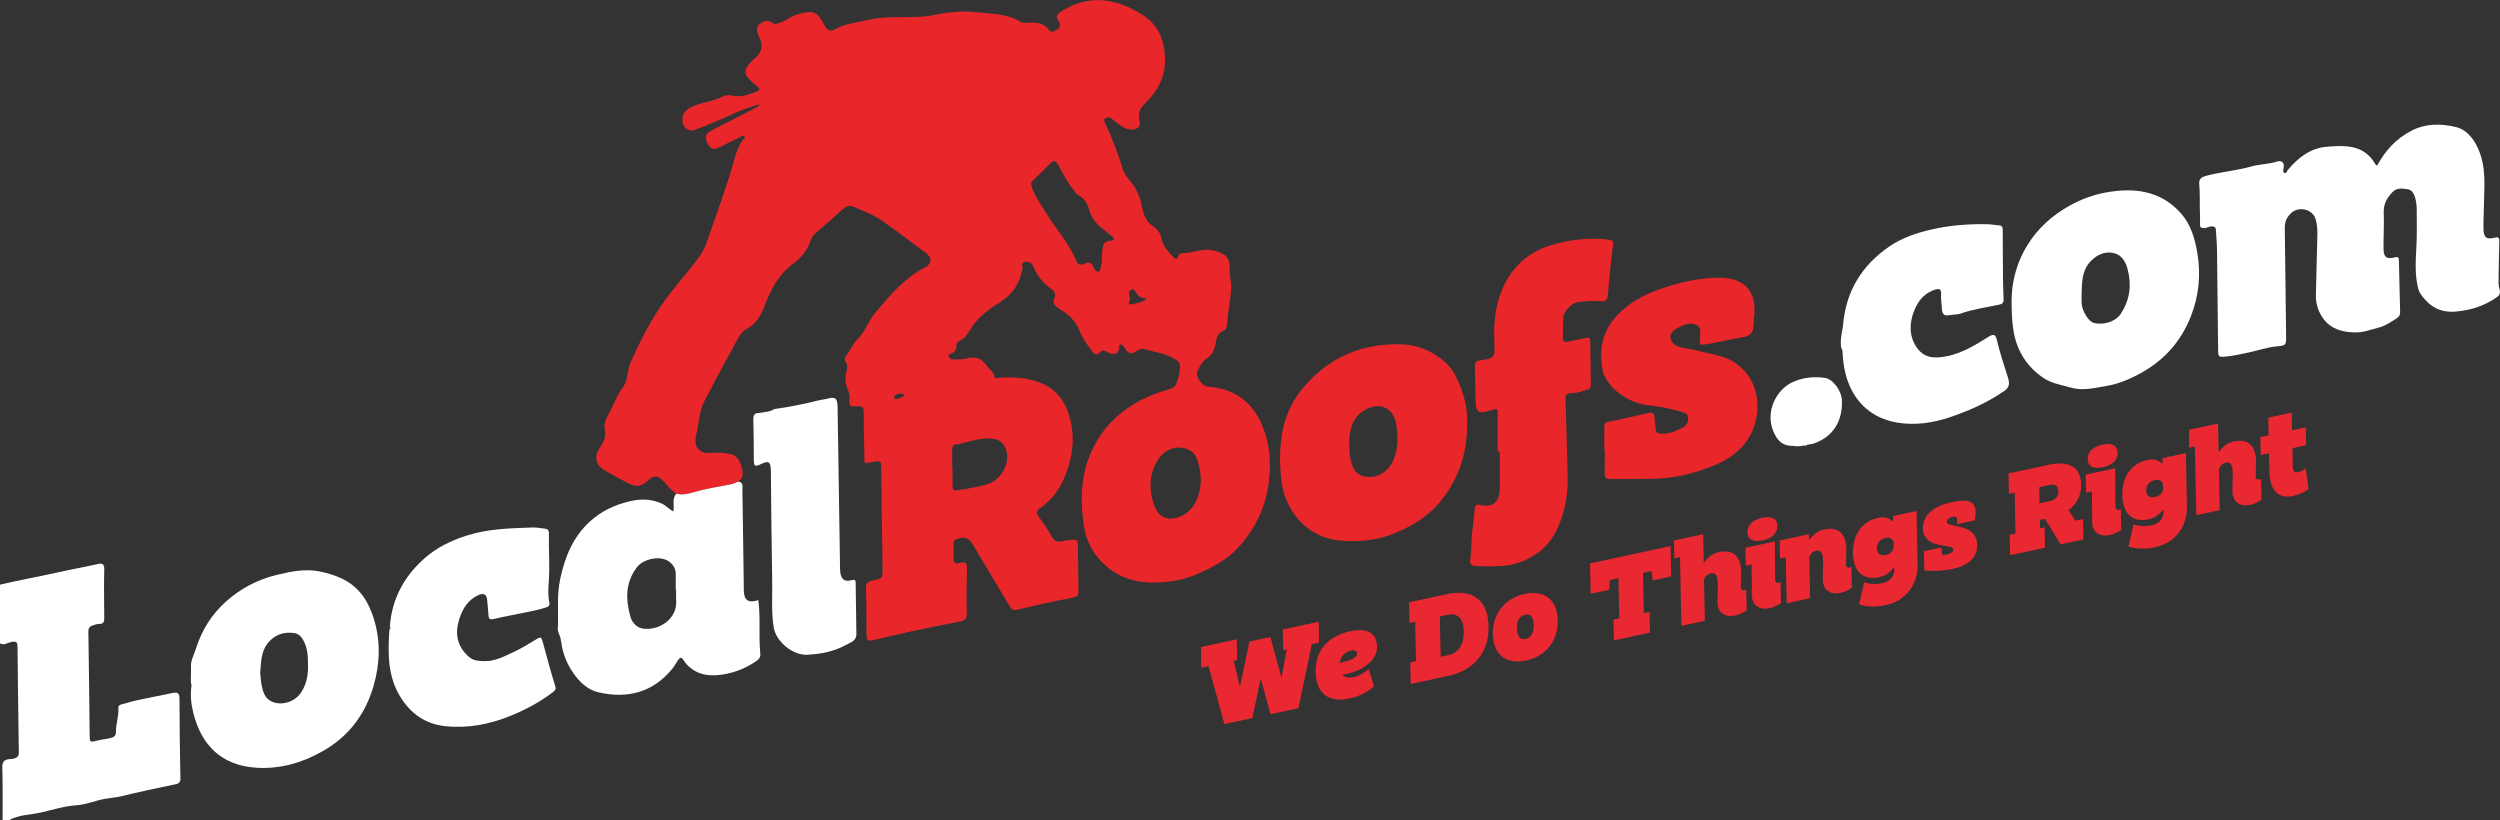 <?xml version="1.0" encoding="UTF-8"?>
<svg id="Layer_2" data-name="Layer 2" xmlns="http://www.w3.org/2000/svg" viewBox="0 0 490.87 161">
  <rect x="0" y="0" width="490.87" height="161" fill="#333333" stroke="none"/>
  <defs>
    <style>
      .cls-1 {
        fill: #ea2831;
      }

      .cls-2 {
        fill: #fff;
      }

      .cls-3 {
        fill: #e9272b;
      }

      .cls-4 {
        fill: #231f1f;
      }
    </style>
  </defs>
  <g id="Layer_1-2" data-name="Layer 1">
    <g>
      <path class="cls-2" d="M35.45,152.8c.02,1.17-.86,1.15-1.49,1.29-3.39.7-6.77,1.43-10.14,2.25-1.07.26-2.21.33-3.31.53-1.85.33-3.57,1.12-5.48,1.24-2.45.16-4.81.94-7.19,1.46-2.01.43-4.17.42-6.04,1.45H.51c0-3.44.05-6.88-.06-10.31-.03-1.09.33-1.53,1.3-1.65.3-.04.6-.01.89-.09.59-.15,1.07-.38,1.06-1.16-.1-6.97-.2-13.94-.26-20.9,0-.86-.34-1.04-1.07-.86-.03-.03-.06-.06-.1-.1-.02.04-.04.08-.06.13-.2.01-.4.07-.59.15-.03.01-.06.02-.1.04-.09.03-.18.07-.27.1-.41.15-.82.24-1.27-.08v-11.49c3.77-.9,7.6-1.57,11.39-2.42,2.62-.59,5.28-1.05,7.9-1.65.73-.17,1.23-.02,1.2,1.01-.08,3.19-.03,6.37,0,9.56,0,.75-.13,1.24-1.03,1.21-.36-.01-.74.14-1.1.24-.64.19-1,.48-.99,1.3.12,6.72.17,13.44.25,20.16.02,1.59.03,1.57,1.54,1.19.88-.22,1.8-.28,2.67-.52.5-.14.97-.38.95-1.13-.03-1.59.59-3.12.48-4.73-.03-.45.24-.64.68-.74.93-.21,1.84-.54,2.77-.74,2.35-.51,4.71-.95,7.06-1.45.93-.2,1.49-.18,1.49,1.05.01,5.23.08,10.46.18,15.69Z"/>
      <path class="cls-3" d="M247.66,83.1c-1.99-4.31-5.49-6.85-10.38-7.17-1.26-.08-2.69-2.03-2.15-3.12.44-.88.92-1.84,1.77-2.39,1.04-.68,1.53-1.61,1.74-2.76.21-1.12.32-2.29,1.67-2.76.39-.14.58-.67.6-1.06.12-2.39.69-4.72.83-7.11.07-1.33-.35-2.58-.3-3.9.08-2.24-.74-2.98-2.96-3.6-2.29-.64-4.35.53-6.54.5-.3,0-.48.32-.58.62-.2.57-.51.62-.92.19-.98-1.03-1.97-2.02-2.32-3.51-.23-.95-.63-1.9-1.56-2.47-1.34-.82-1.93-2.1-2.24-3.59-.41-1.97-1.03-3.87-2.41-5.41-.68-.76-1.24-1.64-1.53-2.58-.92-3-2.01-5.93-3.39-8.75-.16-.34-.28-.82.09-1.05.34-.21.79-.21,1.18.11.68.55,1.37,1.11,2.11,1.58.89.57,1.92.8,2.88.33.89-.43.48-1.38.39-2.07-.14-1.18.31-1.96,1.13-2.76,2.39-2.34,4.01-5.02,3.98-8.57-.03-3.8-1.22-6.91-4.55-8.97-4.7-2.91-9.58-3.96-14.75-1.21-.66.35-1.36.73-1.82,1.29-.45.56.32,1.11.45,1.71.15.72-.23.99-.7,1.25-.46.26-.97.66-1.43,0-.9-1.28-2.23-1.45-3.64-1.44-.63,0-1.42.19-1.88-.1-2.6-1.67-5.59-1.57-8.45-1.91-2.84-.34-5.7-.08-8.49.51-4.32.9-8.76-.06-13.06,1-2.14.53-4.39.65-6.37,1.77-.91.52-1.58.39-2.13-.67-1.48-2.87-2.14-3.03-5.2-2.26-1.3.33-2.26,1.22-3.47,1.65-.49.17-1,.44-1.45.14-.96-.65-1.81-.56-2.65.18-.95.83-.43,1.71-.08,2.53.66,1.51.76,2.68-.69,4-2.84,2.56-2.7,3.3.32,5.69.53.42.55.73-.09.99-1.59.63-3.17,1.24-4.95.81-.61-.15-1.27-.07-1.85.23-1.75.91-3.75,1.03-5.55,1.8-1.62.7-2.46,1.43-2.24,3.29.12.99,1.31,1.82,2.21,1.48,2.78-1.03,5.52-2.16,8.21-3.43,1.45-.68,3.02-1.1,4.54-1.64.04.1.08.2.12.3-1.65.85-3.3,1.7-4.95,2.55-1.59.82-3.22,1.58-4.77,2.47-1,.58-1.02,1.49-.23,2.74.55.87,1.25.81,2.08.38,1.36-.71,2.76-1.35,4.13-2.04.27-.14.48-.39.78-.11.41.4-.14.47-.27.65-.73,1.04-1.22,2.21-1.55,3.4-1.55,5.65-3.63,11.11-5.52,16.65-.34,1.02-.84,2.03-1.47,2.89-2.06,2.85-4.45,5.43-6.54,8.27-2.89,3.93-5.08,8.21-7.02,12.65-.65,1.5-.43,3.29-1.4,4.64-.87,1.2-1.54,2.5-2.1,3.83-.62,1.48-1.88,2.92-1.54,4.56.33,1.59-.29,2.62-1.06,3.77-1.08,1.6-.67,3.27.98,4.22,1.52.86,3.03,1.73,4.58,2.52,1.82.92,2.61.76,4.27-.71.92-.82,1.73-.72,2.69.28.85.88,1.57,1.89,2.62,2.55,1.11.3,2.24.04,3.24-.25,2.37-.68,4.79-1.1,7.2-1.54.55-.1,1.06-.25,1.52-.56,1.08-.54,1.19-1.47.94-2.48-.34-1.38-.81-2.7-2.45-3-1.22-.22-2.44-.31-3.69-.18-2.19.21-3.39-1.14-2.93-3.27.06-.28.14-.56.2-.84.4-2.08.51-4.25,1.5-6.16,1.93-3.71,3.91-7.39,5.92-11.05.61-1.12,1.17-2.42,2.33-3.03,1.93-1.02,2.83-2.69,3.56-4.61,1.19-3.11,2.67-6.02,5.47-8.11,1.5-1.12,2.81-2.54,3.45-4.42.19-.58.45-1.14.96-1.58,1.79-1.54,3.56-3.11,5.32-4.68.56-.5,1.28-.96,1.93-.7,1.92.78,3.9,1.55,5.61,2.68,3.02,2,5.86,4.29,8.8,6.42,1.35.98,1.38,2.15-.09,2.92-4.04,2.12-6.9,5.49-9.75,8.91-1.38,1.65-2.01,3.79-3.57,5.29-.96.92-1.32,2.21-2.2,3.18-.28.31-.26.91-.03,1.22.47.67.28,1.28.1,1.93-.16.58-.11,1.17-.12,1.76-.02,1.16.86,2.05.76,3.27-.15,1.72-.04,1.79,1.67,1.71.94-.04,1.14.3,1.13,1.16-.01,2.68.03,5.36.11,8.04.07,2.61-.36,1.96,2.11,1.64,1.06-.14,1.2.04,1.21,1,.06,6.6.16,13.19.26,19.79.03,2.14.05,2.16-2.09,2.61-.88.19-1.2.58-1.17,1.54.1,2.93.09,5.87.11,8.81.01,1.49.14,1.6,1.61,1.26,2.39-.56,4.77-1.15,7.17-1.66,3.19-.69,6.38-1.35,9.59-1.94,1.06-.19,1.34-.63,1.32-1.69-.07-2.89-.04-5.78.04-8.67.03-1.2-.34-1.52-1.46-1.13-.87.3-1.24-.08-1.19-1,.05-.85.03-1.7-.02-2.55-.04-.74.17-1,.98-1.25,1.48-.45,2.19.08,2.89,1.27,2.37,4.04,4.82,8.03,7.2,12.06.39.67.71.82,1.49.63,3.63-.86,7.28-1.67,10.94-2.36.94-.17,1.08-.54,1.06-1.32-.05-2.77-.07-5.54-.11-8.3-.03-1.87-.03-1.86-1.93-1.65-.42.05-.82.12-1.22.21-.74.16-1.41.1-1.9-.79-.78-1.43-1.75-2.76-2.69-4.1-.5-.71-.39-1.19.33-1.66,2.22-1.46,3.74-3.52,4.75-5.94,1.73-4.14,2.27-8.34.76-12.73-1.21-3.53-3.58-5.55-7.14-6.44-2.13-.53-4.26-.63-6.42-.44-.34.03-.94.2-.98-.27-.08-.89-.8-1.25-1.24-1.84-1.36-1.82-2.31-2.19-4.47-1.62-.81.21-1.6.06-2.41.12-.46.04-.64-.36-.86-.65-.09-.12.03-.31.23-.37.97-.27,1.41-.88,1.34-1.92-.02-.23.38-.59.66-.73.88-.43,1.46-1.16,1.91-1.96,1.43-2.49,3.64-4.14,5.99-5.6,2.5-1.57,3.92-3.75,4.41-6.62.08-.46-.41-1.19.53-1.3.75-.09,1.28.14,1.59.91.74,1.83,1.96,3.3,3.58,4.45.58.41.88,1.06.62,1.65-.53,1.17.05,1.68.95,2.22,1.74,1.06,3.21,2.34,3.96,4.37.55,1.48,1.57,2.75,2.5,4.04.38.53.9.74,1.38.21.54-.62.93-.51,1.58-.12,1.08.64,2.07.35,2.22-.51.06-.37-.08-.92.34-.99.4-.06.7.43.9.79.59,1.03,1.41,1.17,2.27.47.51-.41,1.05-.49,1.54-.35,2.09.63,4.33.81,6.22,2.1.53.36.79.67.74,1.3-.08,1.03-.21,1.98-.58,3-.39,1.12-.88,1.28-1.79,1.54-2.21.61-4.31,1.46-6.32,2.63-4.51,2.61-7.64,6.39-9.37,11.19-1.5,4.18-1.46,8.59-.8,12.95.32,2.12,1.13,4.14,2.45,5.84,3.97,5.09,9.38,5.88,15.33,4.93,2.54-.41,4.87-1.42,7.14-2.59,1.79-.93,3.5-2.03,4.9-3.46,3.72-3.82,5.93-8.37,6.53-13.71.43-3.87.07-7.68-1.54-11.17ZM176.43,78.25c-.34.06-.7.26-.84-.17-.15-.45.32-.49.59-.64.53-.3,1.01-.2,1.48.2-.39.28-.75.53-1.23.61ZM188,87.23c.52.01.97-.23,1.45-.34,1.91-.46,3.84-1.03,5.83-.7,1.07.18,1.83.92,2.23,1.99.91,2.4-.59,5.57-3.04,6.65-1.72.76-3.57.84-5.34,1.29-.12.03-.26-.02-.38,0-1.7.35-1.7.35-1.73-1.44-.02-.89,0-1.79,0-2.68h-.06c0-1.23.04-2.47-.01-3.7-.03-.81.35-1.08,1.06-1.06ZM218.26,47.26c-2.12.01-1.7,1.63-1.89,2.87-.02.12,0,.25,0,.56.02.41-.01.97-.21,1.56-.13.38-.09,1.05-.39,1.09-.51.08-.89-.43-1.06-.92-.32-.97-1.16-.97-1.75-.66-1,.53-1.4.04-1.71-.71-1.45-3.46-4.06-6.2-5.95-9.4-.97-1.64-2.13-3.15-2.75-5-.18-.54-.14-.82.25-1.19,1.14-1.08,2.27-2.17,3.35-3.31.72-.76,1.09-.71,1.62.23.99,1.74,1.86,3.57,3.19,5.11.21.25.37.6.64.74,1.25.65,1.97,1.75,2.28,3.01.55,2.26,2.31,3.4,3.92,4.73.23.18.49.33.7.53.37.37.09.74-.23.75ZM222.05,59.79c-.25.08-.61-.18-.32-.57.54-.73-.75-1.88.55-2.42.36-.15.48.2.64.46.45.72.98,1.34,2.27,1.34-1.14,1.03-2.21.9-3.13,1.18ZM234.06,99.67c-1.09,1.49-3.36,2.52-5.11,2.03-1.47-.41-2.12-1.74-2.5-2.97-.91-2.94-.78-5.89.98-8.55,1.38-2.08,3.87-2.98,6.17-1.77,1.44.76,1.57,2.29,1.95,3.63.2.72.17,1.52.24,2.28-.08,1.95-.53,3.74-1.71,5.35Z"/>
      <path class="cls-2" d="M466.74,32.54c1.61-3.01,3.74-5.31,6.7-6.85,2.9-1.51,6-1.45,8.93-.7,1.84.47,3.25,2.12,4.16,4.1,1.7,3.69,1.24,7.51,1.18,11.33-.02,1.53-.12,3.06-.08,4.59.05,1.64.6,2.07,2.18,1.66.89-.23.93.18.92.82-.05,2.37-.12,4.73-.14,7.1,0,.75-.06,1.48.2,2.24.19.54.1,1.1-.61,1.58-2.42,1.66-5,2.5-7.95,2.76-3.12.28-5.19-.98-6.89-3.35-.38-.53-.53-1.11-.66-1.72-.49-2.36-.4-4.73-.25-7.13.16-2.59.09-5.19.09-7.79,0-.76-.09-1.51-.28-2.26-.22-.89-.68-1.67-1.54-1.77-.98-.11-2.02-.39-2.95.58-1.13,1.17-1.77,2.37-1.71,4.04.09,2.33-.06,4.67-.04,7.01.01,1.69.56,2.17,2.2,1.76.76-.19.81.09.82.6.08,3.4.15,6.8.24,10.2.02.61-.38.98-.78,1.23-1.05.65-2.11,1.41-3.28,1.71-1.63.42-3.22,1.06-5,.99-2.37-.1-4.46-.65-5.94-2.6-1.06-1.39-1.58-3.01-1.54-4.78.1-3.91.2-7.82.29-11.73.03-1.06-.05-2.13-.35-3.14-.58-1.94-3.26-2.6-4.78-1.2-.84.78-1.29,1.72-1.27,2.93.11,7.02.17,14.04.26,21.06.03,2.09-.02,2.01-2.07,2.23-1.72.18-3.4.76-5.1,1.13-1.72.37-3.43.77-5.19.89-.83.06-.97-.23-.98-.99-.06-6.59-.17-13.19-.22-19.78-.01-1.4-.15-2.78-.23-4.18-.03-.51-.22-.59-.68-.65-.59-.08-1.03.33-1.6.32-.56-.01-.86-.07-.83-.75.04-1.02-.02-2.05-.04-3.07-.03-1.57.04-3.15-.11-4.71-.11-1.18.44-1.48,1.42-1.74,2.89-.77,5.9-1,8.76-1.81,1.65-.47,3.36-.43,4.99-.95.98-.32,1.61.08,1.39,1.29-.05.28-.22.76.15.91.41.17.48-.32.68-.57,1.95-2.39,4.51-4.29,7.45-4.54,3.5-.3,7.47-.6,9.7,3.36.06.11.19.17.36.33Z"/>
      <path class="cls-2" d="M149.28,128.34c-.35-3.49.09-7.01-.39-10.51-1.98.65-2.82.05-2.85-1.98,0-.21,0-.43,0-.64-.09-6.34-.16-12.67-.27-19.01-.01-.68.28-1.67-1-1.61-.46.31-.97.46-1.52.56-2.41.44-4.83.85-7.2,1.54-1.01.29-2.13.55-3.24.25-.96,1-.31,2.3-.62,3.49-.81-.44-1.36-1.13-2.16-1.51-2.08-.98-4.17-1.02-6.37-.5-3,.71-5.65,1.95-7.94,4.07-3.28,3.05-4.82,6.95-5.72,11.16-.66,3.07-.38,6.22-.43,9.34-.24.83.26,1.51.47,2.25.05.32.11.63.17.96.03.03.06.06.09.1-.02.01-.04.02-.07.03.32,2.13,1.13,4.09,2.34,5.83,1.22,1.75,2.81,3.29,4.91,3.77,5.77,1.33,10.79.03,14.64-4.76.4-.5.64-1.07,1.02-1.56.29-.38.55-.8,1.06-.01,1.49,2.29,3.84,3.15,6.41,2.98,2.83-.19,5.5-1.14,7.87-2.76.47-.32.88-.73.81-1.46ZM126.08,123.39c-1.02-.18-1.94-1.1-2.27-2.22-1.01-3.47-1.05-6.85,1.31-9.87,1.33-1.7,5.48-2.64,7.07-.21.33.51.48.98.49,1.52.02,1.06,0,2.13,0,3.19h.08c0,.63-.05,1.28,0,1.91.38,3.84-3.44,6.25-6.7,5.69Z"/>
      <path class="cls-3" d="M294.07,88.65c0-2.47,0-4.93,0-7.4,0-.64,0-1.29-.96-.75-.24.13-.55.1-.84.18-1.97.57-2.48.2-2.53-1.78-.06-2.3-.09-4.59-.16-6.89-.02-.72.08-1.11.99-1.24,2.87-.4,2.98-.53,2.85-3.45-.14-3.03.02-6.02.95-8.92.64-1.97,1.55-3.8,2.89-5.47,1.86-2.31,4.29-3.84,6.94-4.68,3.78-1.2,7.76-1.69,11.78-1.17.66.09.85.27.73,1.12-.46,3.21-.75,6.44-1,9.68-.08,1.08-.5,1.38-1.5,1.27-1.48-.15-2.97.02-4.44.17-1.08.11-2.74,1.8-2.81,2.91-.09,1.36-.06,2.72-.1,4.08-.03.81.4.91,1.06.76,1.16-.25,2.34-.45,3.5-.72.66-.16.83.1.83.7.02,2.85.06,5.7.11,8.55,0,.51-.16.76-.66.9-1.01.28-2.01.72-3.05.67-1.12-.05-1.29.46-1.26,1.37.14,4.42.26,8.84.39,13.26.09,2.85.05,5.71-.72,8.45-.88,3.14-2.19,6.13-4.94,8.17-2.23,1.66-4.76,2.6-7.54,2.73-1.53.07-3.07.04-4.6,0-1.28-.04-1.44-.41-1.24-1.74.19-1.29.15-2.6.24-3.9.14-1.88.43-3.74.59-5.62.04-.51.19-.96.92-.78,2.55.61,3.88-.38,3.97-3.1.08-2.46.02-4.93.02-7.39-.13,0-.26,0-.4,0Z"/>
      <path class="cls-2" d="M431.45,49.74c-.47-2.83-1.24-5.59-3.19-7.81-4.03-4.6-9.4-5.13-14.85-4.12-2.34.43-4.79,1.3-7.02,2.55-3.47,1.94-6.32,4.5-8.36,7.85-2.33,3.82-3.28,8.06-3.03,12.54.05,1.51.12,3.02.4,4.52.72,3.84,2.7,6.84,5.9,8.99,1.55,1.04,3.44,1.3,5.23,1.83,2.47.72,4.75.06,6.98-.29,2.33-.37,4.64-1.33,6.81-2.53,4.68-2.57,7.95-6.29,9.87-11.2,1.55-3.97,1.97-8.11,1.26-12.33ZM416.41,61.62c-.99,1.51-3.33,2.27-5.28,1.79-1.02-.25-2.31-2.29-2.41-3.87-.04-.63,0-1.27,0-1.91.07-2.23.04-4.49,1.74-6.3,1.3-1.38,2.94-2.06,4.68-1.61,1.42.37,2.22,1.59,2.63,3.2.81,3.16.4,6.01-1.36,8.69Z"/>
      <path class="cls-3" d="M285.99,74.19c-.57-1.2-1.34-2.3-2.3-3.14-2.48-2.15-5.43-3.4-8.74-3.46-7.39-.14-13.67,2.43-18.62,8-2.41,2.71-3.98,5.91-4.58,9.44-.53,3.12-.52,6.29-.13,9.5.67,5.6,4.86,10.9,11.16,11.57,4.02.43,7.87.01,11.59-1.62,3.03-1.32,5.85-3,8-5.49,3.78-4.39,5.74-9.53,5.7-15.88.18-2.83-.66-5.93-2.07-8.92ZM273.65,90.22c-1.04,2.53-3.44,3.92-5.93,3.28-1.95-.5-2.27-2.16-2.63-3.75-.18-.82-.11-1.69-.16-2.53-.02-2.71.48-5.19,3.03-6.7,2.74-1.62,5.63-.62,6.17,2.74.37,2.31.44,4.71-.49,6.96Z"/>
      <path class="cls-2" d="M73.41,121.53c-1.83-5.9-5.16-8.13-10.45-9.29-2.9-.63-5.74-.06-8.62.64-3.84.93-7.13,2.68-10.02,5.28-2.82,2.54-4.74,5.66-5.87,9.26-.36,1.14-1.03,2.34-.95,3.4.09,1.27-.18,2.52.1,3.8-.26,1.75-.08,3.58.33,5.26,1.6,6.53,5.64,10.47,12.52,10.87,4.64.27,8.97-1,13-3.31,5.09-2.9,8.33-7.28,9.91-12.8,1.24-4.31,1.41-8.73.05-13.12ZM60.48,130.95c0,1.88-.39,3.62-1.46,5.15-1.38,1.98-4.33,2.61-6.14,1.38-.9-.61-1.2-1.6-1.43-2.56-.23-.94-.26-1.92-.36-2.79.18-2.36.17-4.64,1.98-6.39,1.32-1.28,2.9-1.68,4.66-1.45.91.12,1.46.75,1.88,1.53.88,1.62.86,3.35.86,5.13Z"/>
      <path class="cls-3" d="M315,88.32c0-1.49.02-2.98,0-4.47,0-.59.1-.89.79-1.03,2.72-.54,5.42-1.19,8.13-1.77.52-.11.89.09.92.74.04.79.21,1.58.23,2.37.02.81.42.96,1.13,1,1.49.09,2.79-.5,4.06-1.12.78-.38,1.31-1.06,1.21-2.03-.09-.96-.92-.99-1.57-1.2-2.11-.68-4.29-1.01-6.48-1.27-3.84-.46-8.06-3.52-8.73-6.85-.79-3.98-.07-7.71,2.84-10.78,2.38-2.51,5.29-4.08,8.58-5.2,3.74-1.28,7.55-2.18,11.46-2.18,4.47,0,7.18,2.15,6.92,6.95-.05.85-.21,1.69-.22,2.54-.02,1.49-.87,2.01-2.21,2.22-2.49.38-4.92,1.09-7.44,1.41-.82.1-.88-.07-.84-.69.01-.21.02-.43.02-.64-.01-.88.3-2.02-.57-2.47-1.02-.53-2.26-.27-3.3.27-.96.49-2.2,1.14-1.93,2.33.24,1.06,1.31,1.66,2.59,1.86,2.25.36,4.46,1,6.69,1.49,4.55.99,7.65,4.85,7.78,9.53.16,5.88-3.29,9.95-8.42,12.02-2.25.91-4.53,1.66-6.86,2.11-1.78.34-3.65.54-5.49.56-2.68.04-5.36,0-8.04.04-.87.02-1.22-.25-1.18-1.16.06-1.53.02-3.06.02-4.59-.03,0-.06,0-.08,0Z"/>
      <path class="cls-2" d="M76.55,122.93c.43-5.42,2.83-9.83,6.89-13.38,2.36-2.07,5.11-3.39,8.09-4.36,4.25-1.38,8.63-1.46,13.01-1.62.83-.03,1.67.15,2.51.24.79.09.73.67.72,1.24-.04,3.1.2,6.19-.03,9.29-.09,1.29-.16,2.63.11,3.87.21.93-.41.97-.79,1.1-1.05.35-2.15.58-3.24.81-2.26.47-4.53.86-6.77,1.4-.83.2-1.09.06-1.14-.75-.06-1-.18-2-.26-3.01-.08-1.08-.75-1.38-1.77-.9-2.02.95-3.05,2.68-3.69,4.66-.9,2.81-.5,5.32,1.82,7.41.88.79,1.89.83,2.89.88,2.19.11,4.1-.93,6-1.81,1.42-.65,2.75-1.48,4.08-2.29,1.27-.77,1.28-.78,1.67.64.76,2.78,1.49,5.58,2.36,8.33.2.62.03.85-.34,1.14-2.57,1.98-5.4,3.5-8.39,4.72-4.13,1.68-8.43,2.52-12.88,2.04-3.96-.43-6.88-2.54-8.91-5.95-2.41-4.05-2.33-8.47-2.03-12.94.2-.24.21-.49.07-.76Z"/>
      <path class="cls-2" d="M393.52,76.77c-3.23,2.24-6.74,3.81-10.44,5.08-3.48,1.2-7.12,1.73-10.65,1.11-4.74-.83-8.13-3.73-9.73-8.43-.54-1.59-.78-3.24-.89-4.9-.03-.47.01-.94-.3-1.34-.23-1.47.13-2.9.36-4.33.52-6.68,3.65-11.85,9.15-15.6,2.51-1.71,5.37-2.65,8.34-3.33,3.55-.8,7.14-1.07,10.76-1.01.8.01,1.59.18,2.39.23.64.04.72.42.72.95,0,3.22.04,6.43.06,9.65-.02,0-.03,0-.05,0-.02-.01-.04-.02-.06-.02-.04,0-.08.02-.11.03.05,0,.11,0,.17,0,.02,0,.03.01.05.02.03,1.31.05,2.62.11,3.93.02.64-.26.88-.87,1.01-2.54.54-5.13.88-7.6,1.76-.64.23-1.4.15-2.1.29-.89.17-1.48.02-1.54-1.2-.04-.96-.24-1.93-.16-2.89.09-1.18-.51-1.14-1.3-.87-1.36.46-2.49,1.38-3.19,2.53-1.55,2.53-2.32,6.16-.13,9.02,1.07,1.39,2.45,1.86,4.32,1.69,3.71-.33,6.7-2.19,9.69-4.07,1.03-.64,1.33-.25,1.54.6.61,2.54,1.42,5.02,2.21,7.5.3.96.37,1.83-.75,2.6Z"/>
      <path class="cls-4" d="M393.28,54.85v.02s-.03-.01-.05-.02c.02,0,.03,0,.05,0Z"/>
      <path class="cls-2" d="M152.1,80.31c2.96-.41,5.88-1.01,8.77-1.73.49-.12.98-.14,1.47-.27,1.69-.47,2.09-.13,2.12,1.62.16,10.29.31,20.58.47,30.87,0,.55,0,1.11.07,1.65.18,1.29.84,1.81,2.1,1.49.69-.18.91-.17.91.59.03,3.32.08,6.63.14,9.95.02,1.42-1.25,1.7-2.11,2.18-2.32,1.29-4.9,1.76-7.53,1.9-2.75.16-6.12-2.51-6.59-5.36-.5-3.01-.24-6.07-.3-9.1-.14-7.19-.18-14.38-.26-21.57-.02-1.87-.39-2.2-2.05-1.36-1.17.59-1.29.19-1.3-.82,0-2.68-.03-5.36-.09-8.04-.01-.7.14-1.17.92-1.21,1.09-.19,2.24-.16,3.23-.8Z"/>
      <path class="cls-2" d="M355.89,87.17c-.06,0-.11,0-.16,0-.31.06-.63.12-.95.18-.16.21-.35.19-.56.11-.81.23-1.62.21-2.44.05,0,0-.08.08-.08.08l-.08-.06c-1.9-.1-2.79-1.3-3.46-2.93-1.58-3.81.64-8.17,3.92-9.62,1.97-.87,4.08-1.08,6.18-.79,1.7.24,3.34,2.56,3.4,4.49.12,3.64-1.4,7.06-5.77,8.49Z"/>
      <path class="cls-3" d="M76.55,122.93c.14.27.14.53-.07.76-.14-.27-.05-.52.07-.76Z"/>
      <path class="cls-3" d="M110.3,126.28s-.04.02-.07.03c0,0-.07-.05-.07-.05l.05-.07s.06.06.09.1Z"/>
      <path class="cls-3" d="M393.28,54.85c-.07,0-.15,0-.22.01.04-.01.07-.03.11-.03.04,0,.07.03.11.04,0,0,0-.02,0-.02Z"/>
      <path class="cls-3" d="M2.38,126.03c-.03.11-.08.13-.15.03h0s.04-.09.06-.13c.03.03.06.06.1.1Z"/>
      <path class="cls-2" d="M413.08,99.34c0,.06,0,.13,0,.2,0-.06,0-.13,0-.2,0-.22.02-.45,0-.68.01.22,0,.45,0,.68Z"/>
    </g>
    <g>
      <path class="cls-1" d="M235.79,127.05l7.05-1.52.08,4.07-.69.15,1.23,5.07,1.87-8.86,4.11-.88,2.18,8,1.02-5.56-.69.15-.08-4.07,7.05-1.52.08,4.07-1.42.31-2.63,12.59-5.49,1.18-1.92-7.02-1.64,7.78-5.49,1.18-3.11-11.35-1.42.31-.08-4.07Z"/>
      <path class="cls-1" d="M258.32,131.99c-.08-4.53,2.69-7.17,6.85-8.06,2.11-.45,4.28-.22,4.93,1.56,1.38,3.74-2.45,6.15-5.67,6.84-.3.06-.6.11-.88.14.47.5,1.19.71,2.36.46.99-.21,1.83-.75,2.84-1.55l1.04,3.38c-1.31,1.17-2.92,1.97-4.87,2.39-3.88.83-6.5-.82-6.59-5.17ZM263.32,130.1c1.47-.32,3.61-.99,3.05-2.05-.2-.37-.62-.42-1.08-.32-.39.08-.7.22-.97.4-.68.41-1.14,1.06-1.25,2.02l.25-.05Z"/>
      <path class="cls-1" d="M276.9,130.06l1.13-.24-.15-7.73-1.13.24-.08-4.07,7.47-1.61c4.6-.99,8.04.82,8.13,6.28.16,5.45-3.24,8.77-7.81,9.76l-7.47,1.61-.09-4.24ZM284.41,128.62c1.65-.36,3.06-1.67,2.99-4.63-.06-2.94-1.48-3.63-3.15-3.26l-1.54.33.16,7.9,1.54-.33Z"/>
      <path class="cls-1" d="M299.62,129.7c-3.54.76-6.41-.84-6.5-5.19-.09-4.33,2.7-7.14,6.24-7.9,3.56-.77,6.41.84,6.5,5.17.1,4.36-2.69,7.17-6.23,7.93ZM299.44,120.7c-.99.21-1.64,1.1-1.6,2.72s.7,2.25,1.69,2.04c.99-.21,1.66-1.13,1.62-2.75s-.72-2.23-1.71-2.01Z"/>
      <path class="cls-1" d="M312.2,110.62l15.81-3.4.13,5.96-3.63.78-.21-1.85-1.7.37.16,7.9,1.13-.24.08,4.07-7.08,1.52-.08-4.07,1.13-.24-.16-7.9-1.7.37-.12,1.92-3.63.78-.13-5.96Z"/>
      <path class="cls-1" d="M328.75,109.64l-.06-3.52,5.72-1.23.11,5.65c.72-1.02,1.65-1.84,2.96-2.13,2.85-.61,4.47.79,4.39,4.3l-.07,2.37c-.03.75.31.89.7.81.12-.02.2-.07.36-.12l.1,4.04c-.64.5-1.31.83-2.35,1.06-1.65.36-3.35-.39-3.38-2.62l.06-3.31c.04-1.96-.41-2.58-1.42-2.36-.53.11-.97.5-1.29,1.17l.16,8.14-4.6.99-.28-13.48-1.13.24Z"/>
      <path class="cls-1" d="M342.71,107.55l5.79-1.24.04,7.33c0,.75.31.89.7.81.11-.02.2-.07.36-.12l.1,4.04c-.64.5-1.31.83-2.35,1.06-1.65.36-3.35-.39-3.38-2.62l-.03-5.98-1.15.25-.08-3.52ZM348.97,103.25c.04,1.53-1.13,2.48-2.87,2.85-1.77.38-2.95-.06-2.99-1.59-.04-1.51,1.13-2.46,2.9-2.84,1.75-.38,2.92.07,2.96,1.58Z"/>
      <path class="cls-1" d="M349.5,109.65l-.06-3.52,5.72-1.23.02,1.2c.72-1.02,1.65-1.84,2.96-2.13,2.85-.61,4.47.79,4.39,4.3l-.07,2.37c-.03.75.31.89.7.81.11-.02.2-.07.36-.12l.1,4.04c-.64.5-1.31.84-2.34,1.06-1.65.36-3.35-.39-3.38-2.62l.06-3.31c.04-1.96-.41-2.58-1.42-2.36-.53.11-.97.5-1.29,1.17l.16,8.14-4.6.99-.18-9.02-1.13.24Z"/>
      <path class="cls-1" d="M371.73,102.54l-.02-1.22,4.6-.99.21,10.58c.08,3.4-1.94,6.98-6.26,7.91-2.46.53-4.14.19-5.22-.13l.99-4.35c.29.13,1.82.55,3.59.16,1.59-.34,2.33-1.49,2.3-2.61v-.6c-.71,1.09-1.69,1.78-2.96,2.05-2.92.63-5.08-.9-5.13-4.76-.05-3.83,1.97-6.27,4.91-6.9,1.29-.28,2.29.01,3,.85ZM370.34,108.95c.67-.14,1.24-.6,1.49-1.35l-.02-1.2c-.27-.69-.82-.93-1.54-.78-1.03.22-1.77.93-1.75,2.06.03,1.12.78,1.49,1.81,1.27Z"/>
      <path class="cls-1" d="M383.13,98.62c3.45-.74,5.48-.34,4.59,3.56l-3.49.75c.15-1.09.1-1.66-.84-1.45-.8.17-1.17.59-1.16.97,0,1.32,5.88.08,5.97,4.49.08,2.27-1.37,4.02-4.84,4.77-2.11.45-4.04.44-5.54.28l-.06-3.76,3.4-.73.19,1.45c.07,0,.19,0,.31,0,.21-.02.42-.04.63-.09.64-.14,1.23-.43,1.23-.99-.06-1.19-5.85.06-5.97-4.08-.05-2.37,1.76-4.35,5.6-5.17Z"/>
      <path class="cls-1" d="M394.62,105l1.13-.24-.17-8.04-1.13.24-.09-4,8.02-1.72c3.54-.76,6.18.21,6.24,3.88.03,2.28-.89,3.92-2.48,5.03l1.36,2.09,1.49-.32.07,4-4.48.96-3.05-5.02-1.01.22.04,1.65.9-.19.07,4-6.85,1.47-.07-4ZM400.46,98.82l2.07-.44c.99-.21,1.66-.89,1.63-1.94-.01-1.06-.69-1.44-1.68-1.22l-2.07.44.05,3.16Z"/>
      <path class="cls-1" d="M409.52,93.19l5.79-1.24.04,7.33c0,.75.31.89.7.81.11-.02.2-.07.36-.12l.1,4.04c-.64.5-1.31.83-2.35,1.06-1.65.36-3.35-.39-3.37-2.62l-.04-5.98-1.15.25-.08-3.52ZM415.78,88.89c.04,1.53-1.13,2.48-2.87,2.85-1.77.38-2.95-.06-2.99-1.59-.04-1.51,1.13-2.45,2.9-2.84,1.75-.38,2.92.07,2.96,1.58Z"/>
      <path class="cls-1" d="M424.61,91.17l-.02-1.22,4.6-.99.21,10.58c.08,3.4-1.94,6.98-6.26,7.91-2.46.53-4.14.19-5.22-.13l.99-4.35c.29.13,1.82.55,3.59.16,1.59-.34,2.33-1.49,2.3-2.61v-.6c-.71,1.09-1.69,1.78-2.96,2.05-2.92.63-5.07-.9-5.13-4.76-.05-3.83,1.97-6.27,4.91-6.9,1.29-.28,2.29.01,3,.85ZM423.22,97.58c.67-.14,1.24-.6,1.49-1.35l-.02-1.2c-.27-.69-.83-.93-1.54-.78-1.03.22-1.77.93-1.75,2.06.02,1.12.78,1.49,1.81,1.27Z"/>
      <path class="cls-1" d="M429.85,87.91l-.06-3.52,5.72-1.23.11,5.65c.72-1.02,1.65-1.84,2.96-2.13,2.85-.61,4.47.79,4.39,4.3l-.07,2.37c-.03.75.31.89.7.81.12-.02.2-.07.36-.12l.1,4.04c-.64.5-1.31.84-2.35,1.06-1.65.36-3.35-.39-3.38-2.62l.06-3.31c.04-1.96-.41-2.58-1.42-2.36-.53.11-.97.5-1.29,1.17l.16,8.14-4.6.99-.28-13.48-1.13.24Z"/>
      <path class="cls-1" d="M443.89,89.34l-.08-3.52,1.63-.35-.07-3.47,4.6-.99.07,3.47,2.69-.58.08,3.52-2.69.58.07,3.69c0,.94.49,1.15,1.06,1.02.48-.1,1.04-.44,1.47-.75l.57,4.09c-1.08.69-2.11,1.13-3.1,1.34-2.67.57-4.52-.88-4.6-4.83l-.07-3.57-1.63.35Z"/>
    </g>
  </g>
</svg>